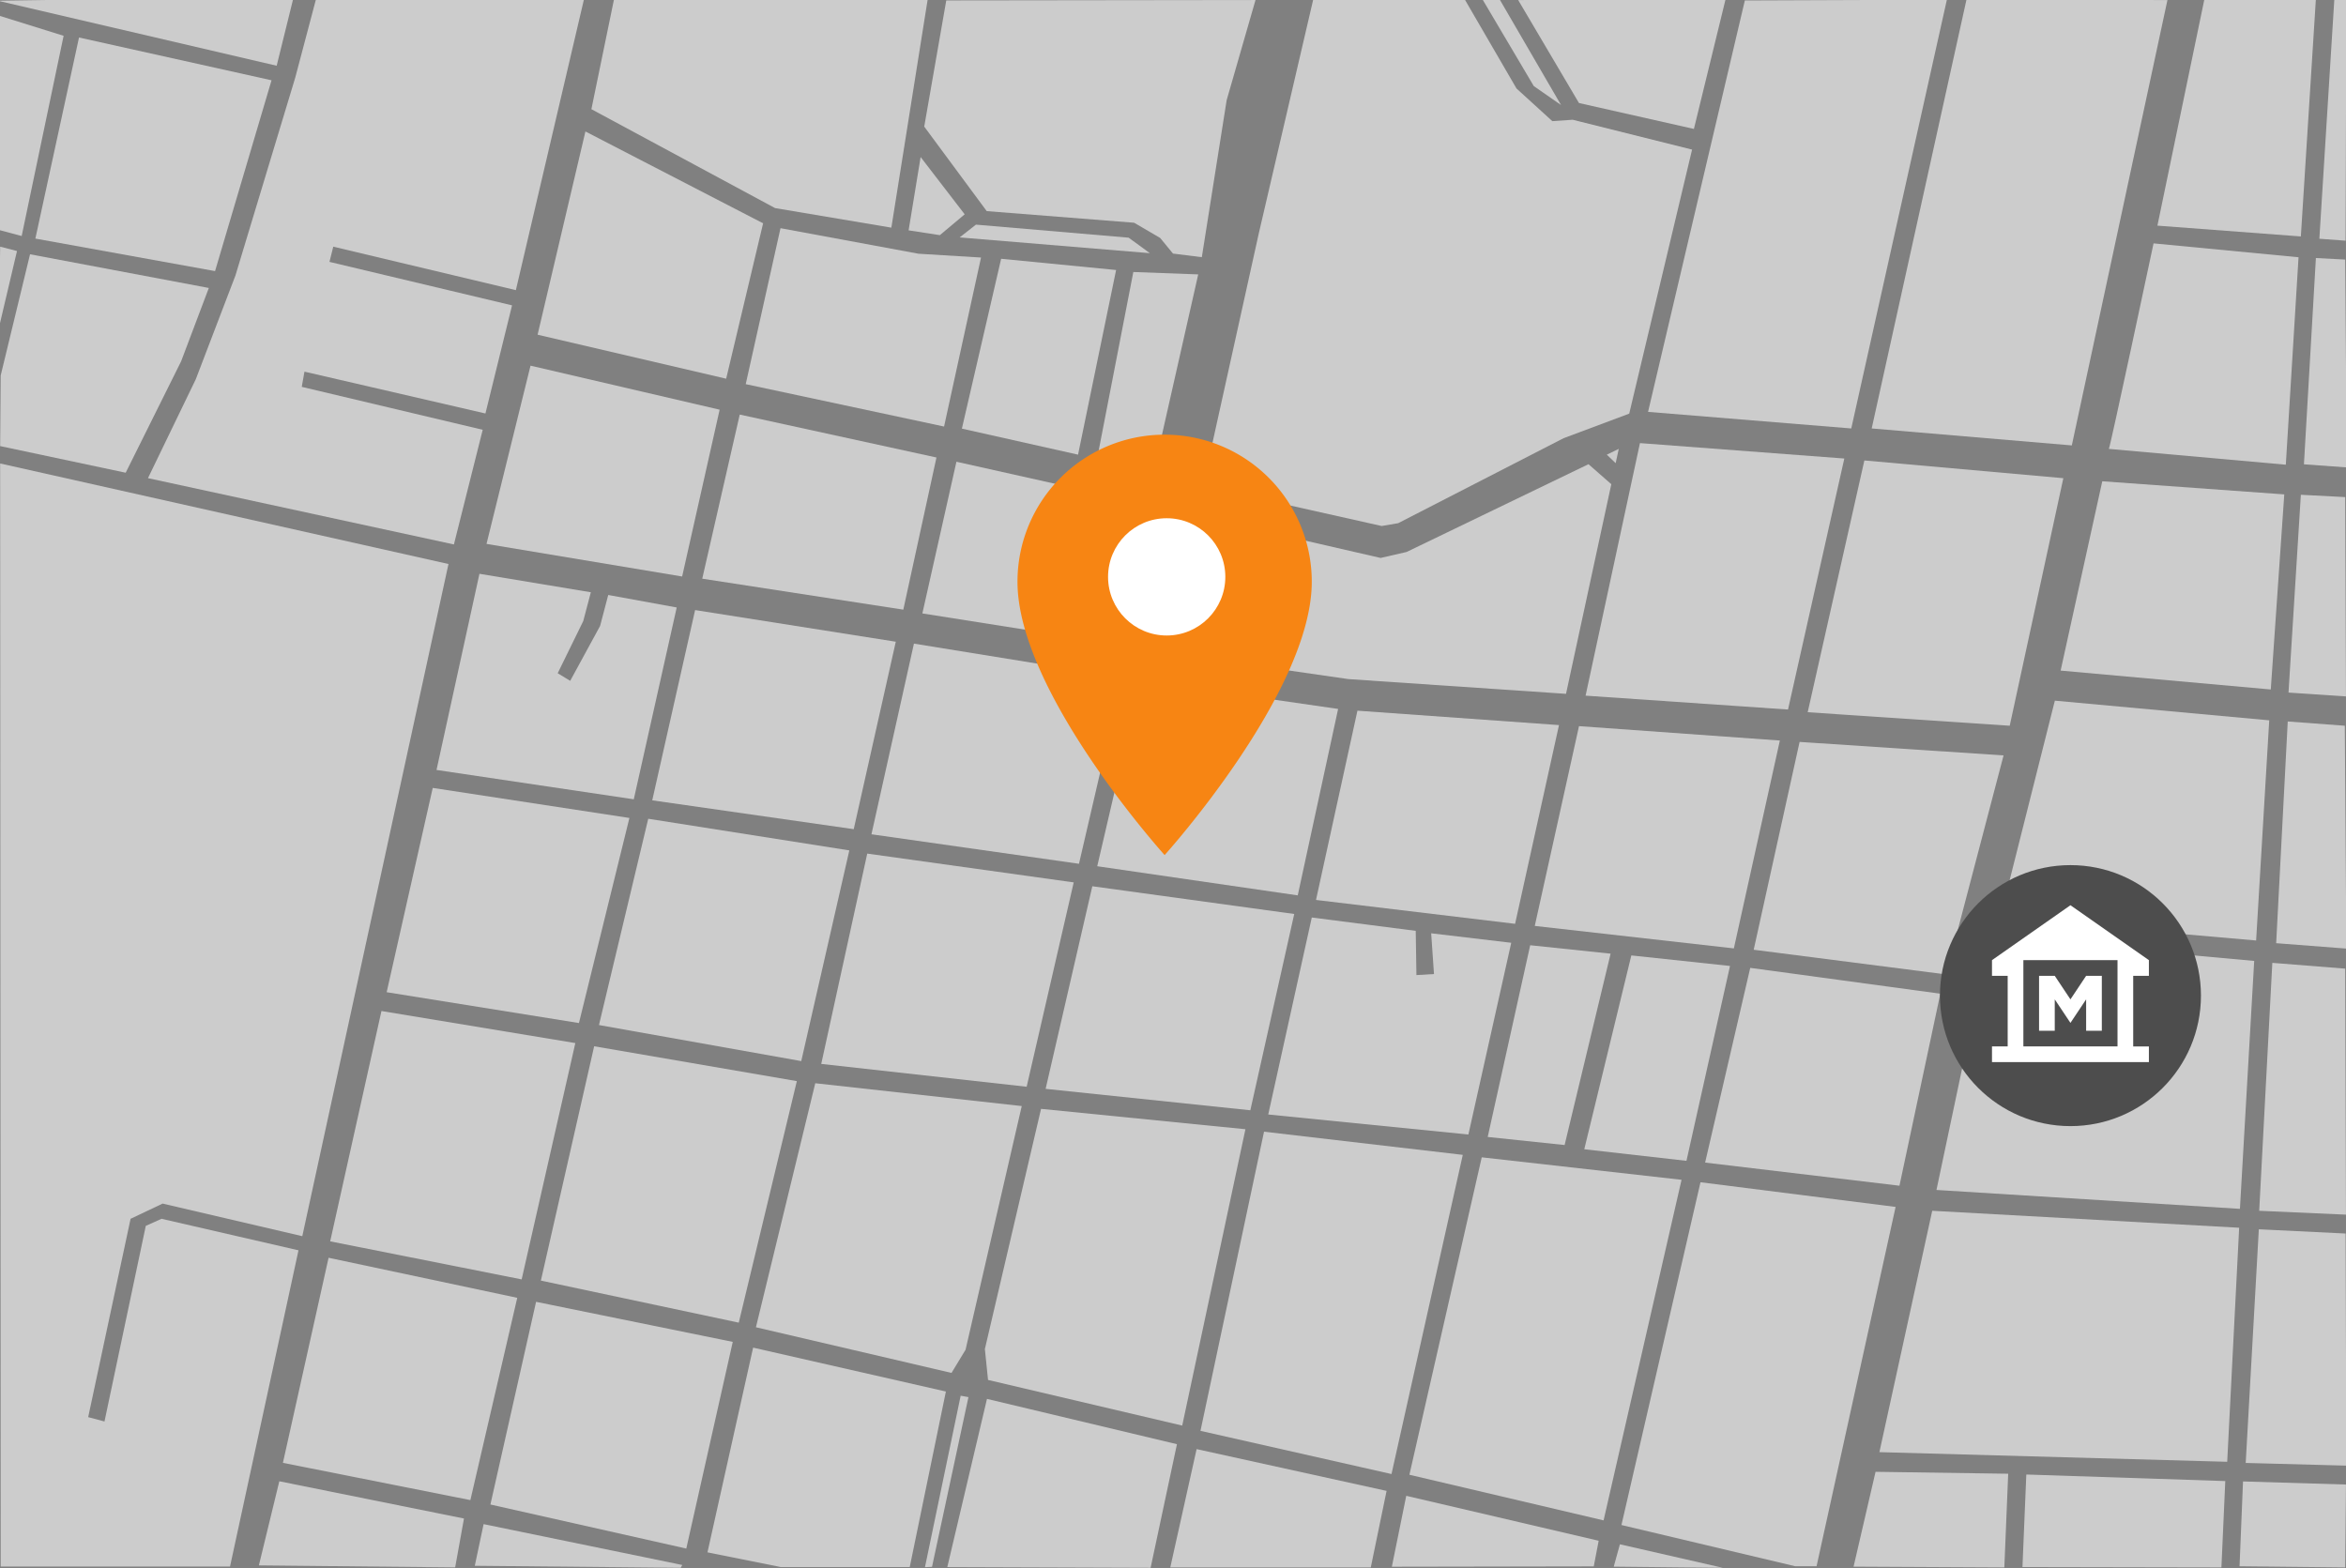 <svg xmlns="http://www.w3.org/2000/svg" xmlns:xlink="http://www.w3.org/1999/xlink" viewBox="0 0 1532 1024"><rect x="0" y="0" width="1532" height="1024" fill="#808080" stroke="none"/><defs><style>.cls-1{fill:none;}.cls-2{fill:#534741;}.cls-3{clip-path:url(#clip-path);}.cls-4{fill:#ccc;}.cls-5{fill:#f78513;}.cls-6{fill:#fff;}.cls-7{fill:#4d4d4d;}</style><clipPath id="clip-path"><rect class="cls-1" width="1532" height="1024"/></clipPath></defs><g id="Fondo"><circle class="cls-2" cx="766" cy="512" r="20.419"/></g><g id="Capa_1" data-name="Capa 1"><g class="cls-3"><polygon class="cls-4" points="-1.487 9.965 41.539 23.376 14.159 154.129 -2.604 149.659 -1.487 9.965"/><polygon class="cls-4" points="-1.487 0.466 180.674 42.933 191.85 -2.328 -1.487 0.466"/><polygon class="cls-4" points="51.597 24.493 177.322 52.432 140.442 177.039 23.099 155.806 51.597 24.493"/><polygon class="cls-4" points="0.102 161.086 11.103 163.925 -0.608 213.606 0.102 161.086"/><polygon class="cls-4" points="19.619 166.054 0.457 245.189 0.102 291.321 82.076 308.71 118.272 235.963 136.37 188.056 19.619 166.054"/><polygon class="cls-4" points="206.407 -0.732 192.794 50.723 153.758 179.894 127.853 247.673 96.625 312.258 296.414 355.552 315.222 280.675 197.052 252.641 198.826 242.705 316.996 270.03 334.385 199.411 215.15 171.022 217.634 161.086 336.869 189.475 381.582 -1.442 206.407 -0.732"/><polygon class="cls-4" points="401.099 -1.087 386.195 71.305 506.139 135.891 582.081 148.666 605.856 -0.732 401.099 -1.087"/><polygon class="cls-4" points="382.292 85.855 351.063 218.574 474.202 247.318 498.332 145.827 382.292 85.855"/><polygon class="cls-4" points="509.688 149.021 599.824 165.699 640.633 168.183 616.502 278.546 486.977 250.867 509.688 149.021"/><polygon class="cls-4" points="346.45 238.801 317.706 355.197 445.457 376.489 469.943 267.545 346.45 238.801"/><polygon class="cls-4" points="483.073 270.739 611.534 298.774 589.888 398.136 458.587 377.909 483.073 270.739"/><polygon class="cls-4" points="313.093 374.715 385.84 386.78 380.872 405.588 364.193 439.655 372.355 444.623 391.873 408.782 397.196 388.554 441.909 396.716 413.874 521.984 285.058 502.821 313.093 374.715"/><polygon class="cls-4" points="0.102 302.677 292.866 368.327 197.407 807.295 106.207 786.003 85.269 795.939 57.59 925.465 68.236 928.304 95.206 800.553 105.497 795.939 194.923 816.522 150.21 1023.053 0.457 1023.053 0.102 302.677"/><polygon class="cls-4" points="282.584 514.55 252.502 647.957 378.062 668.099 411.022 534.169 282.584 514.55"/><polygon class="cls-4" points="249.101 660.252 375.708 681.179 340.656 835.513 215.619 810.662 249.101 660.252"/><polygon class="cls-4" points="184.752 955.318 214.572 821.387 337.778 847.545 307.173 979.645 184.752 955.318"/><polygon class="cls-4" points="169.057 1022.283 182.398 967.351 302.988 991.678 297.233 1023.591 169.057 1022.283"/><polygon class="cls-4" points="310.05 1022.545 315.805 995.34 445.551 1022.022 444.504 1023.853 310.05 1022.545"/><polygon class="cls-4" points="320.252 982.522 350.073 850.161 478.51 876.32 448.166 1011.297 320.252 982.522"/><polygon class="cls-4" points="353.212 836.297 482.434 863.764 520.363 706.029 388.002 683.271 353.212 836.297"/><polygon class="cls-4" points="391.141 669.407 423.316 534.692 554.631 555.357 523.241 692.95 391.141 669.407"/><polygon class="cls-4" points="425.932 522.659 453.921 398.407 584.974 419.072 557.508 541.493 425.932 522.659"/><polygon class="cls-4" points="653.771 168.998 728.845 176.323 703.995 296.913 628.136 279.91 653.771 168.998"/><polygon class="cls-4" points="740.093 177.631 782.47 179.2 752.911 309.992 716.289 300.313 740.093 177.631"/><polygon class="cls-4" points="593.345 150.426 613.749 153.565 629.967 139.963 601.193 102.556 593.345 150.426"/><polygon class="cls-4" points="603.547 82.676 644.354 137.87 740.616 145.456 757.619 155.396 765.99 165.598 784.824 167.952 801.042 65.411 819.876 0.016 617.934 0.277 603.547 82.676"/><polygon class="cls-4" points="626.68 155.041 637.326 146.701 737.043 155.218 750.882 165.332 626.68 155.041"/><polygon class="cls-4" points="624.575 301.539 602.333 400.599 728.68 420.549 747.712 329.056 624.575 301.539"/><polygon class="cls-4" points="596.829 420.32 728.451 441.645 727.533 465.264 704.603 564.094 569.083 544.833 596.829 420.32"/><polygon class="cls-4" points="566.332 557.444 701.163 576.247 670.436 709.703 536.293 694.798 566.332 557.444"/><polygon class="cls-4" points="532.395 707.41 667.226 722.315 630.537 881.453 621.365 896.587 493.642 866.777 532.395 707.41"/><polygon class="cls-4" points="491.807 880.077 461.998 1013.762 509.923 1023.393 594.078 1023.393 617.696 908.74 491.807 880.077"/><polygon class="cls-4" points="644.525 913.556 768.579 943.136 751.381 1023.852 618.613 1023.393 644.525 913.556"/><polygon class="cls-4" points="645.213 901.173 643.149 880.994 679.838 724.149 813.294 737.449 772.019 930.983 645.213 901.173"/><polygon class="cls-4" points="682.819 711.079 713.316 578.77 845.167 596.885 816.504 725.067 682.819 711.079"/><polygon class="cls-4" points="716.527 565.699 739.457 467.098 751.61 445.314 873.83 462.97 847.46 584.732 716.527 565.699"/><polygon class="cls-4" points="859.384 587.713 886.442 464.117 1018.063 473.519 989.4 603.305 859.384 587.713"/><polygon class="cls-4" points="856.632 599.178 924.507 607.892 924.965 636.784 936.431 636.096 934.596 609.497 986.878 615.688 958.903 740.889 828.198 727.818 856.632 599.178"/><polygon class="cls-4" points="825.447 739.054 955.234 754.188 908.685 962.627 783.943 934.422 825.447 739.054"/><polygon class="cls-4" points="781.42 946.346 764.222 1023.622 895.156 1023.622 905.474 973.634 781.42 946.346"/><polygon class="cls-4" points="908.914 1023.164 918.315 976.844 1043.975 1006.195 1040.765 1022.934 908.914 1023.164"/><polygon class="cls-4" points="920.379 963.086 1047.185 992.895 1098.091 770.469 967.616 755.793 920.379 963.086"/><polygon class="cls-4" points="971.514 742.494 999.26 617.293 1051.771 622.796 1021.732 747.768 971.514 742.494"/><polygon class="cls-4" points="1034.573 750.519 1065.3 623.943 1129.735 630.822 1101.301 758.087 1034.573 750.519"/><polygon class="cls-4" points="1002.241 604.681 1031.134 474.206 1162.296 483.608 1132.257 619.357 1002.241 604.681"/><polygon class="cls-4" points="761.471 426.282 781.879 336.853 901.576 364.369 918.545 360.471 1037.325 303.145 1052.23 316.215 1022.649 453.11 880.48 443.48 761.471 426.282"/><polygon class="cls-4" points="785.548 317.362 902.264 343.502 913.041 341.668 1021.044 286.176 1063.924 270.125 1104.97 97.687 1027.006 78.196 1013.707 79.113 990.317 57.788 956.609 -0.226 857.55 -0.226 822.007 152.491 785.548 317.362"/><polygon class="cls-4" points="1049.281 296.926 1055.072 302.465 1057.086 293.149 1049.281 296.926"/><polygon class="cls-4" points="1070.935 289.372 1204.388 299.444 1167.626 463.364 1035.432 454.3 1070.935 289.372"/><polygon class="cls-4" points="1076.223 268.976 1139.424 0.307 1271.367 -0.197 1208.921 279.803 1076.223 268.976"/><polygon class="cls-4" points="1222.266 279.803 1284.209 -0.449 1415.396 0.055 1352.95 290.882 1222.266 279.803"/><polygon class="cls-4" points="1217.482 300.703 1347.41 312.285 1312.41 473.94 1180.468 465.127 1217.482 300.703"/><polygon class="cls-4" points="1175.18 484.516 1308.381 493.328 1270.863 636.35 1145.216 620.235 1175.18 484.516"/><polygon class="cls-4" points="1142.95 632.07 1267.086 648.94 1240.396 774.336 1113.489 759.228 1142.95 632.07"/><polygon class="cls-4" points="1110.468 772.07 1237.878 788.185 1186.259 1022.861 1172.41 1022.861 1058.849 995.919 1110.468 772.07"/><polygon class="cls-4" points="1053.813 1023.113 1057.842 1008.508 1125.072 1023.868 1053.813 1023.113"/><polygon class="cls-4" points="1210.432 1023.113 1224.784 961.17 1311.403 962.429 1308.885 1023.616 1210.432 1023.113"/><polygon class="cls-4" points="1227.302 948.329 1454.424 954.624 1462.23 801.782 1261.799 790.703 1227.302 948.329"/><polygon class="cls-4" points="1264.568 777.106 1290.504 654.228 1303.094 612.177 1472.05 627.537 1462.734 789.444 1264.568 777.106"/><polygon class="cls-4" points="1306.115 599.588 1341.871 457.573 1481.871 470.415 1473.309 614.192 1306.115 599.588"/><polygon class="cls-4" points="1345.647 437.933 1372.842 314.3 1491.691 322.861 1482.878 450.271 1345.647 437.933"/><path class="cls-4" d="M1377.122,293.149c.756-.252,29.209-134.209,29.209-134.209l94.676,9.065L1492.7,303.472Z"/><polygon class="cls-4" points="1408.849 147.357 1439.568 -0.7 1512.338 -0.7 1502.518 154.408 1408.849 147.357"/><polygon class="cls-4" points="1514.604 155.918 1524.425 -1.204 1532.23 -0.7 1531.727 157.177 1514.604 155.918"/><polygon class="cls-4" points="1512.338 168.508 1531.475 169.515 1532.482 305.235 1504.532 303.221 1512.338 168.508"/><polygon class="cls-4" points="1502.518 323.113 1531.475 324.623 1531.978 454.803 1494.46 452.285 1502.518 323.113"/><polygon class="cls-4" points="1493.957 471.17 1531.223 473.94 1532.23 619.48 1486.403 615.954 1493.957 471.17"/><polygon class="cls-4" points="1483.885 628.796 1531.475 632.573 1531.978 793.221 1475.324 790.703 1483.885 628.796"/><polygon class="cls-4" points="1475.072 802.789 1531.727 805.559 1532.23 957.142 1466.511 955.379 1475.072 802.789"/><polygon class="cls-4" points="1320.719 1023.365 1323.237 962.933 1453.165 967.213 1450.648 1023.616 1320.719 1023.365"/><polygon class="cls-4" points="1462.482 1022.861 1464.748 967.465 1531.978 969.48 1531.475 1023.616 1462.482 1022.861"/><polygon class="cls-4" points="967.978 -0.625 1001.603 56.212 1019.391 68.577 979.041 -0.842 967.978 -0.625"/><polygon class="cls-4" points="991.407 0.026 1031.106 67.276 1106.166 84.197 1126.775 -0.191 991.407 0.026"/><polygon class="cls-4" points="627.34 911.475 632.42 912.398 608.637 1023.231 604.019 1023.462 627.34 911.475"/><path class="cls-5" d="M760.532,283.864a96.02,96.02,0,0,0-96.09,96.09c0,72.068,96.09,178.453,96.09,178.453s96.09-106.385,96.09-178.453A96.02,96.02,0,0,0,760.532,283.864Z"/><circle class="cls-6" cx="761.88" cy="376.729" r="38.288"/><circle class="cls-7" cx="1352.055" cy="650.191" r="85.222"/><path class="cls-6" d="M1403.285,637.267V627.021l-51.23-35.861-51.23,35.861v10.246h10.246v46.107h-10.246V693.62h102.46V683.374h-10.246V637.267Zm-20.492,46.107h-61.476V627.021h61.476Z"/><polygon class="cls-6" points="1341.809 652.636 1352.055 668.005 1362.301 652.636 1362.301 673.128 1372.547 673.128 1372.547 637.267 1362.301 637.267 1352.055 652.636 1341.809 637.267 1331.563 637.267 1331.563 673.128 1341.809 673.128 1341.809 652.636"/></g></g></svg>